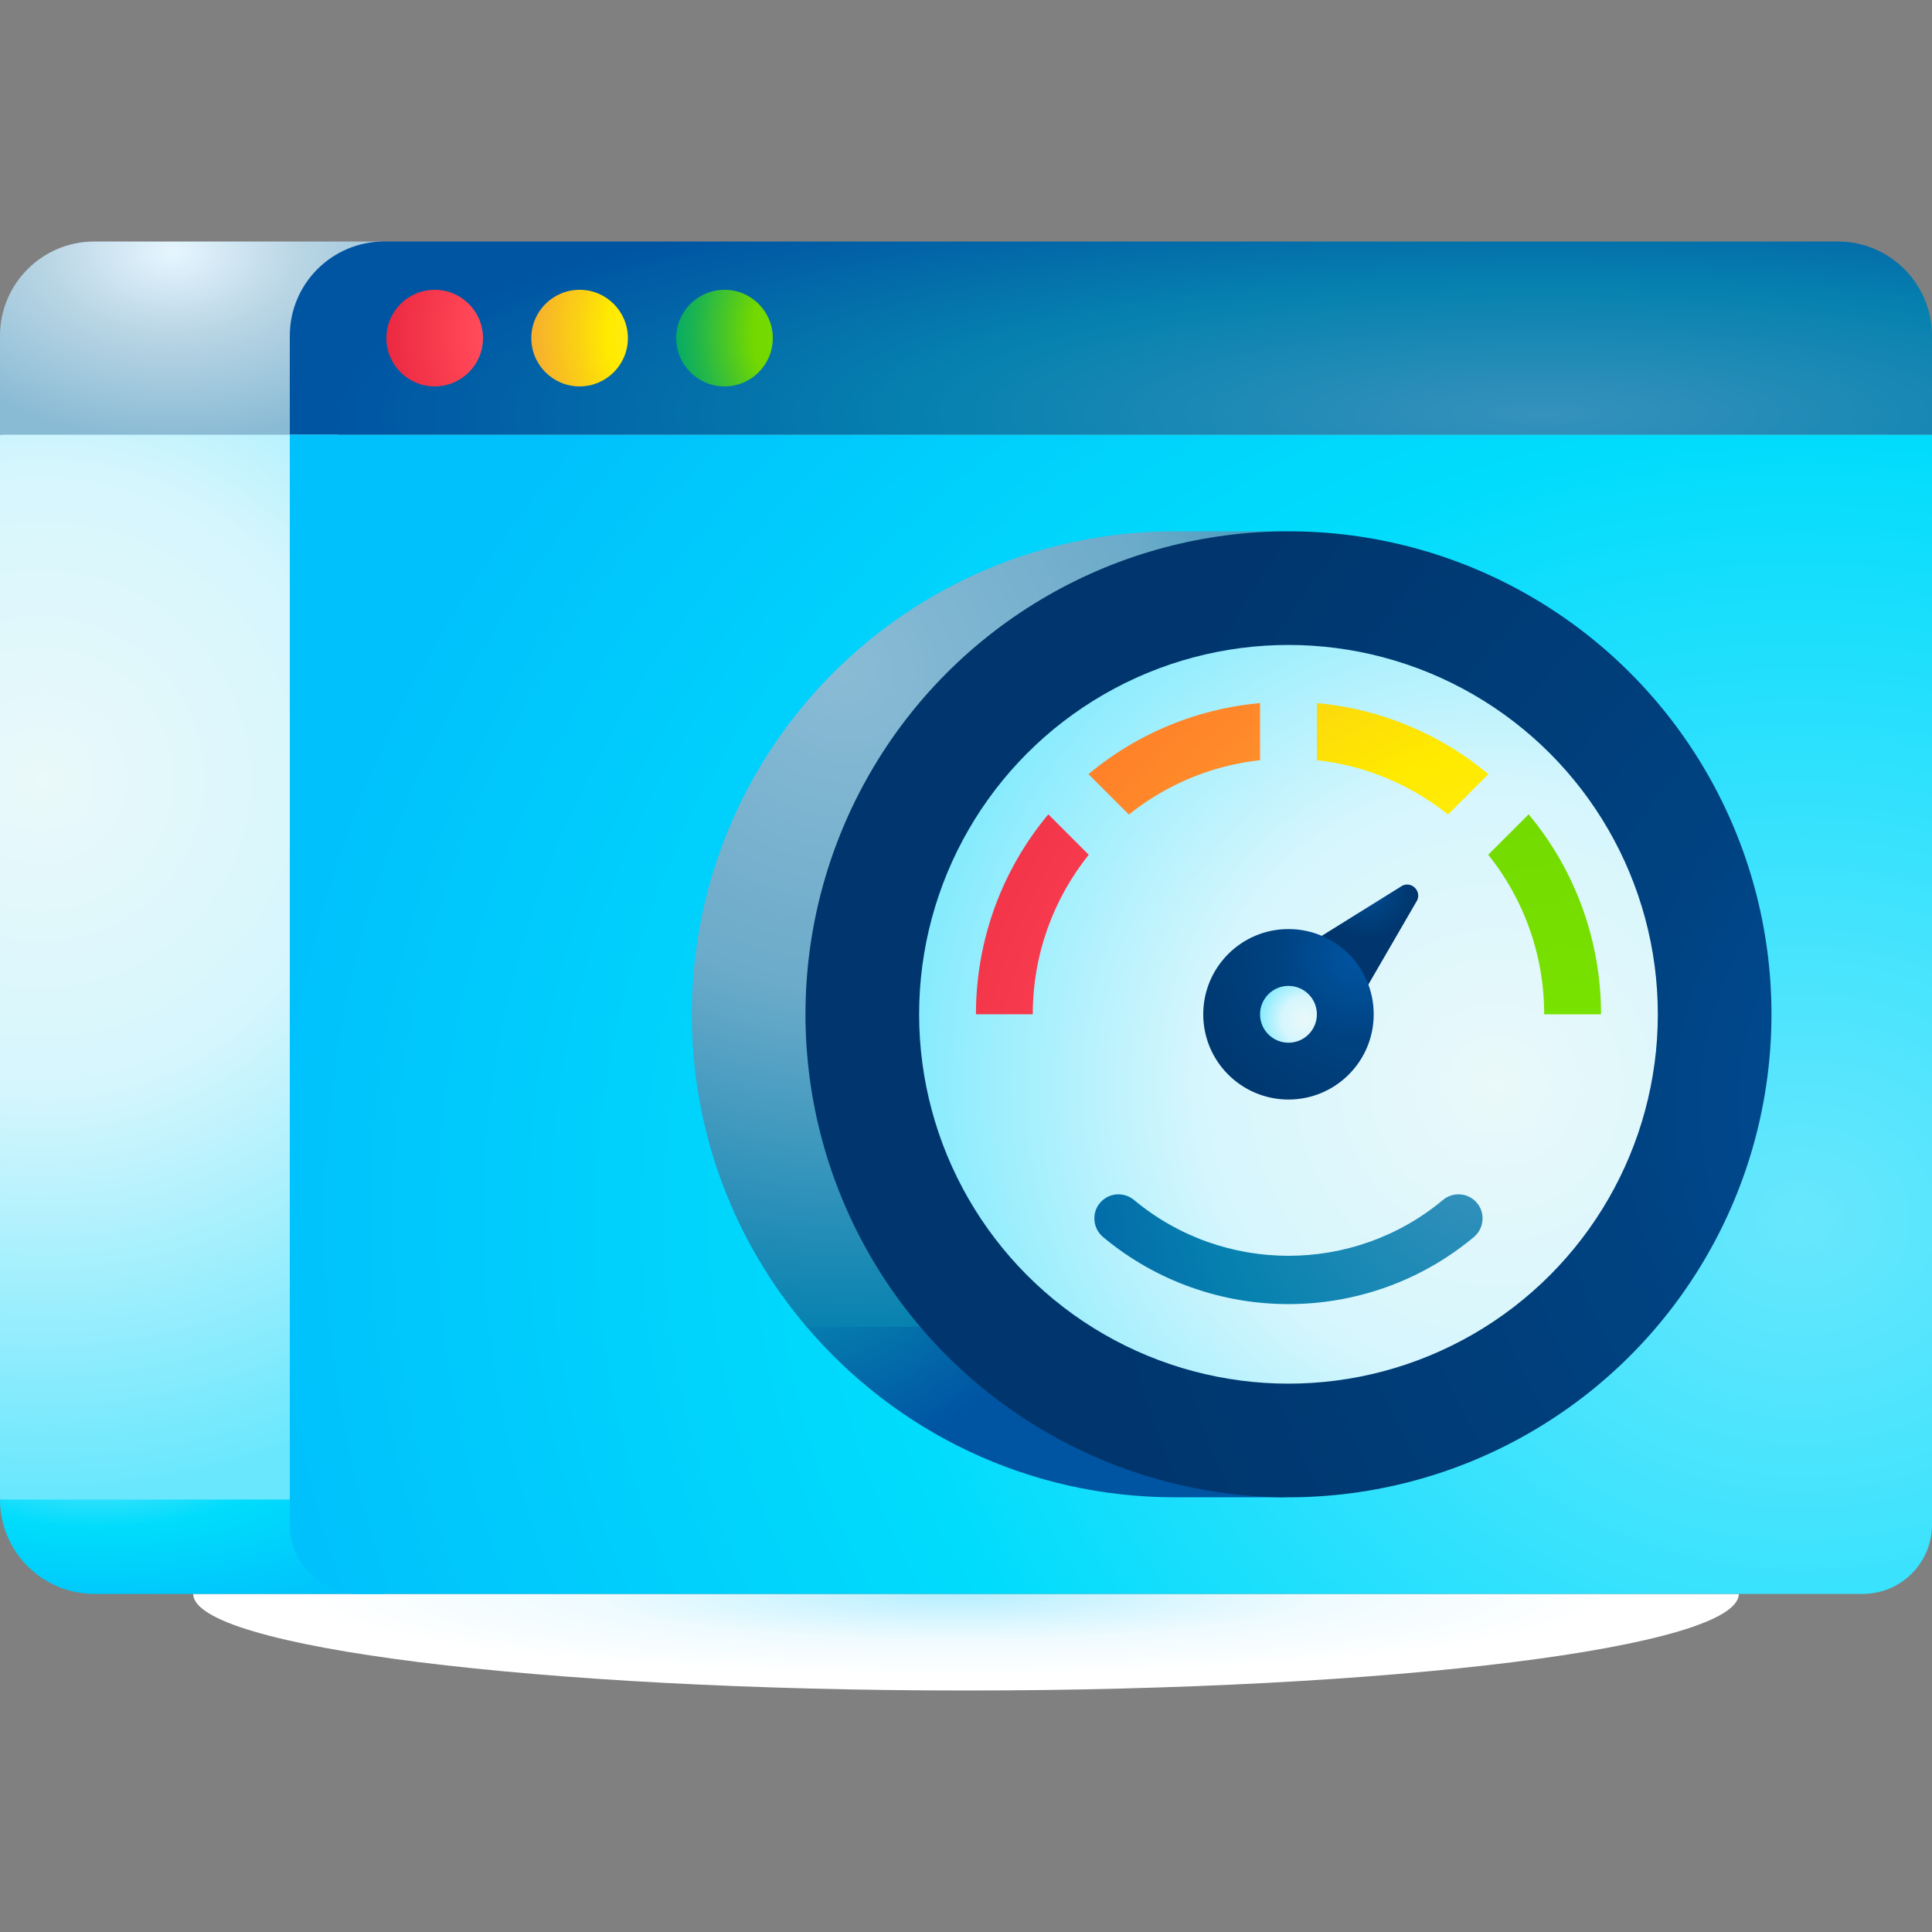 <?xml version="1.0" encoding="UTF-8"?>
<svg xmlns="http://www.w3.org/2000/svg" xmlns:v="https://vecta.io/nano" height="512" width="512">
  <rect width="100%" height="100%" fill="#808080" stroke="none"/>
  <radialGradient id="A" cx="272.579" cy="2622.115" gradientTransform="matrix(.931 0 0 .114 -.42 123.782)" gradientUnits="userSpaceOnUse" r="211.111">
    <stop offset="0" stop-color="#b7efff"></stop>
    <stop offset=".274" stop-color="#d8f6ff"></stop>
    <stop offset=".496" stop-color="#effbff"></stop>
    <stop offset=".888" stop-color="#fff"></stop>
  </radialGradient>
  <radialGradient id="B" cx="25.84" cy="385.214" gradientTransform="matrix(1 0 0 .406 0 228.922)" gradientUnits="userSpaceOnUse" r="112.449">
    <stop offset="0" stop-color="#68e7fd"></stop>
    <stop offset=".169" stop-color="#42e3fd"></stop>
    <stop offset=".43" stop-color="#00dcfc"></stop>
    <stop offset="1" stop-color="#00c1fc"></stop>
  </radialGradient>
  <linearGradient id="C" gradientUnits="userSpaceOnUse">
    <stop offset="0" stop-color="#eaf9fa"></stop>
    <stop offset=".43" stop-color="#d6f6fd"></stop>
    <stop offset="1" stop-color="#68e7fd"></stop>
  </linearGradient>
  <radialGradient id="D" cx="10.988" cy="206.521" r="190.812" href="#C"></radialGradient>
  <radialGradient id="E" cx="45.8" cy="66.798" gradientTransform="matrix(1 0 0 .649 0 23.482)" gradientUnits="userSpaceOnUse" r="76.221">
    <stop offset="0" stop-color="#e6f6ff"></stop>
    <stop offset=".376" stop-color="#c0dae9"></stop>
    <stop offset=".43" stop-color="#bad6e5"></stop>
    <stop offset="1" stop-color="#8abbd5"></stop>
  </radialGradient>
  <linearGradient id="F" gradientUnits="userSpaceOnUse">
    <stop offset="0" stop-color="#3692bc"></stop>
    <stop offset=".504" stop-color="#0681af"></stop>
    <stop offset=".976" stop-color="#0055a3"></stop>
  </linearGradient>
  <radialGradient id="G" cx="427.46" cy="6407.397" gradientTransform="matrix(-1.016 0 0 -.211 843.121 1461.664)" r="322.888" href="#F"></radialGradient>
  <radialGradient id="H" cx="477.206" cy="323.075" gradientTransform="matrix(-1 0 0 -.856 954.412 599.515)" gradientUnits="userSpaceOnUse" r="406.152">
    <stop offset="0" stop-color="#68e7fd"></stop>
    <stop offset=".237" stop-color="#42e3fd"></stop>
    <stop offset=".602" stop-color="#00dcfc"></stop>
    <stop offset="1" stop-color="#00c1fc"></stop>
  </radialGradient>
  <radialGradient id="I" cx="205.556" cy="302.696" r="88.861" href="#F"></radialGradient>
  <radialGradient id="J" cx="224.158" cy="178.461" gradientUnits="userSpaceOnUse" r="195.82">
    <stop offset="0" stop-color="#8abbd5"></stop>
    <stop offset=".43" stop-color="#6cabca"></stop>
    <stop offset=".893" stop-color="#0681af"></stop>
  </radialGradient>
  <linearGradient id="K" gradientUnits="userSpaceOnUse">
    <stop offset="0" stop-color="#fff044"></stop>
    <stop offset=".512" stop-color="#ffea00"></stop>
    <stop offset=".686" stop-color="#fbd113"></stop>
    <stop offset=".976" stop-color="#f6ab31"></stop>
  </linearGradient>
  <radialGradient id="L" cx="184.319" cy="88.311" r="45.723" href="#K"></radialGradient>
  <linearGradient id="M" gradientUnits="userSpaceOnUse">
    <stop offset="0" stop-color="#7be700"></stop>
    <stop offset=".512" stop-color="#72d800"></stop>
    <stop offset=".809" stop-color="#26b847"></stop>
    <stop offset=".976" stop-color="#00a96a"></stop>
  </linearGradient>
  <radialGradient id="N" cx="222.719" cy="88.311" r="45.723" href="#M"></radialGradient>
  <linearGradient id="O" gradientUnits="userSpaceOnUse">
    <stop offset="0" stop-color="#ff6470"></stop>
    <stop offset=".504" stop-color="#ff4555"></stop>
    <stop offset=".942" stop-color="#eb2a42"></stop>
  </linearGradient>
  <radialGradient id="P" cx="145.919" cy="88.311" r="45.723" href="#O"></radialGradient>
  <linearGradient id="Q" gradientUnits="userSpaceOnUse">
    <stop offset="0" stop-color="#0055a3"></stop>
    <stop offset=".438" stop-color="#004281"></stop>
    <stop offset=".983" stop-color="#00366d"></stop>
  </linearGradient>
  <radialGradient id="R" cx="543.464" cy="293.384" r="262.299" href="#Q"></radialGradient>
  <radialGradient id="S" cx="396.559" cy="287.582" r="183.486" href="#C"></radialGradient>
  <radialGradient id="T" cx="362.192" cy="236.329" r="12.63" href="#Q"></radialGradient>
  <radialGradient id="U" cx="360.059" cy="253.376" r="50.525" href="#Q"></radialGradient>
  <radialGradient id="V" cx="345.697" cy="270.245" r="14.114" href="#C"></radialGradient>
  <radialGradient id="W" cx="418.981" cy="309.008" gradientUnits="userSpaceOnUse" r="223.985">
    <stop offset="0" stop-color="#ffab56"></stop>
    <stop offset=".512" stop-color="#ff982a"></stop>
    <stop offset=".598" stop-color="#ff8f2a"></stop>
    <stop offset=".976" stop-color="#ff6927"></stop>
  </radialGradient>
  <radialGradient id="X" cx="418.981" cy="309.008" r="223.985" href="#K"></radialGradient>
  <radialGradient id="Y" cx="418.981" cy="309.008" r="223.985" href="#M"></radialGradient>
  <radialGradient id="Z" cx="418.981" cy="309.008" r="223.985" href="#O"></radialGradient>
  <radialGradient id="a" cx="392.108" cy="308.591" r="141.699" href="#F"></radialGradient>
  <path d="M256 448c113.107 0 204.798-11.461 204.798-25.6H51.202c0 14.139 91.691 25.6 204.798 25.6z" fill="url(#A)"></path>
  <path d="M102.4 384L0 397.4c0 13.807 11.193 25 25 25h76.8c-2.367 0 2.147-22.81.6-38.4z" fill="url(#B)"></path>
  <path d="M89.6 102.4L0 115.2v282.2h95.971c-7.474-75.332-6.371-295-6.371-295z" fill="url(#D)"></path>
  <path d="M0 115.2V89c0-13.807 11.193-25 25-25h76.8c-13.807 0-25 51.2-25 51.2" fill="url(#E)"></path>
  <path d="M512 115.2H76.8V89c0-13.807 11.193-25 25-25H487c13.807 0 25 11.193 25 25z" fill="url(#G)"></path>
  <path d="M493.657 422.4H95.143c-10.131 0-18.343-8.213-18.343-18.343V115.2H512v288.857c0 10.13-8.213 18.343-18.343 18.343z" fill="url(#H)"></path>
  <path d="m303.811 321.505-90.054 30.118c23.479 27.636 58.48 45.176 97.584 45.176h30.118c-18.915.001-28.855-48.448-37.648-75.294z" fill="url(#I)"></path>
  <path d="M341.459 140.8h-30.118c-70.692 0-128 57.307-128 128 0 31.589 11.449 60.499 30.416 82.824H299.9C275.83 278.132 289.681 140.8 341.459 140.8z" fill="url(#J)"></path>
  <circle cx="153.6" cy="89.6" fill="url(#L)" r="12.8"></circle>
  <circle cx="192" cy="89.6" fill="url(#N)" r="12.8"></circle>
  <circle cx="115.2" cy="89.6" fill="url(#P)" r="12.8"></circle>
  <circle cx="341.459" cy="268.8" fill="url(#R)" r="128"></circle>
  <circle cx="341.459" cy="268.8" fill="url(#S)" r="97.882"></circle>
  <path d="m371.694 234.679-48.954 30.461 18.719-3.869 18.719 3.869 15.402-26.575c1.103-2.465-1.421-4.989-3.886-3.886z" fill="url(#T)"></path>
  <circle cx="341.459" cy="268.8" fill="url(#U)" r="22.588"></circle>
  <circle cx="341.459" cy="268.8" fill="url(#V)" r="7.529"></circle>
  <path d="M299.173 215.866c9.748-7.797 21.688-12.959 34.756-14.404v-15.129a82.42 82.42 0 0 0-45.464 18.826z" fill="url(#W)"></path>
  <path d="m348.988 186.333v15.129c13.068 1.445 25.009 6.607 34.756 14.404l10.708-10.708c-12.552-10.464-28.248-17.273-45.464-18.825z" fill="url(#X)"></path>
  <path d="M424.282 268.8a82.47 82.47 0 0 0-19.182-52.994l-10.708 10.708c9.273 11.593 14.831 26.286 14.831 42.286z" fill="url(#Y)"></path>
  <path d="m273.694 268.8c0-16 5.558-30.693 14.831-42.286l-10.708-10.708c-11.972 14.362-19.182 32.834-19.182 52.994z" fill="url(#Z)"></path>
  <path d="m300.539 318.015c23.654 19.714 58.186 19.713 81.84 0 2.556-2.13 6.301-1.994 8.653.358 2.681 2.681 2.435 7.065-.479 9.492-28.381 23.646-69.808 23.646-98.189 0-2.913-2.427-3.16-6.811-.479-9.492 2.353-2.352 6.098-2.488 8.654-.358z" fill="url(#a)"></path>
</svg>
